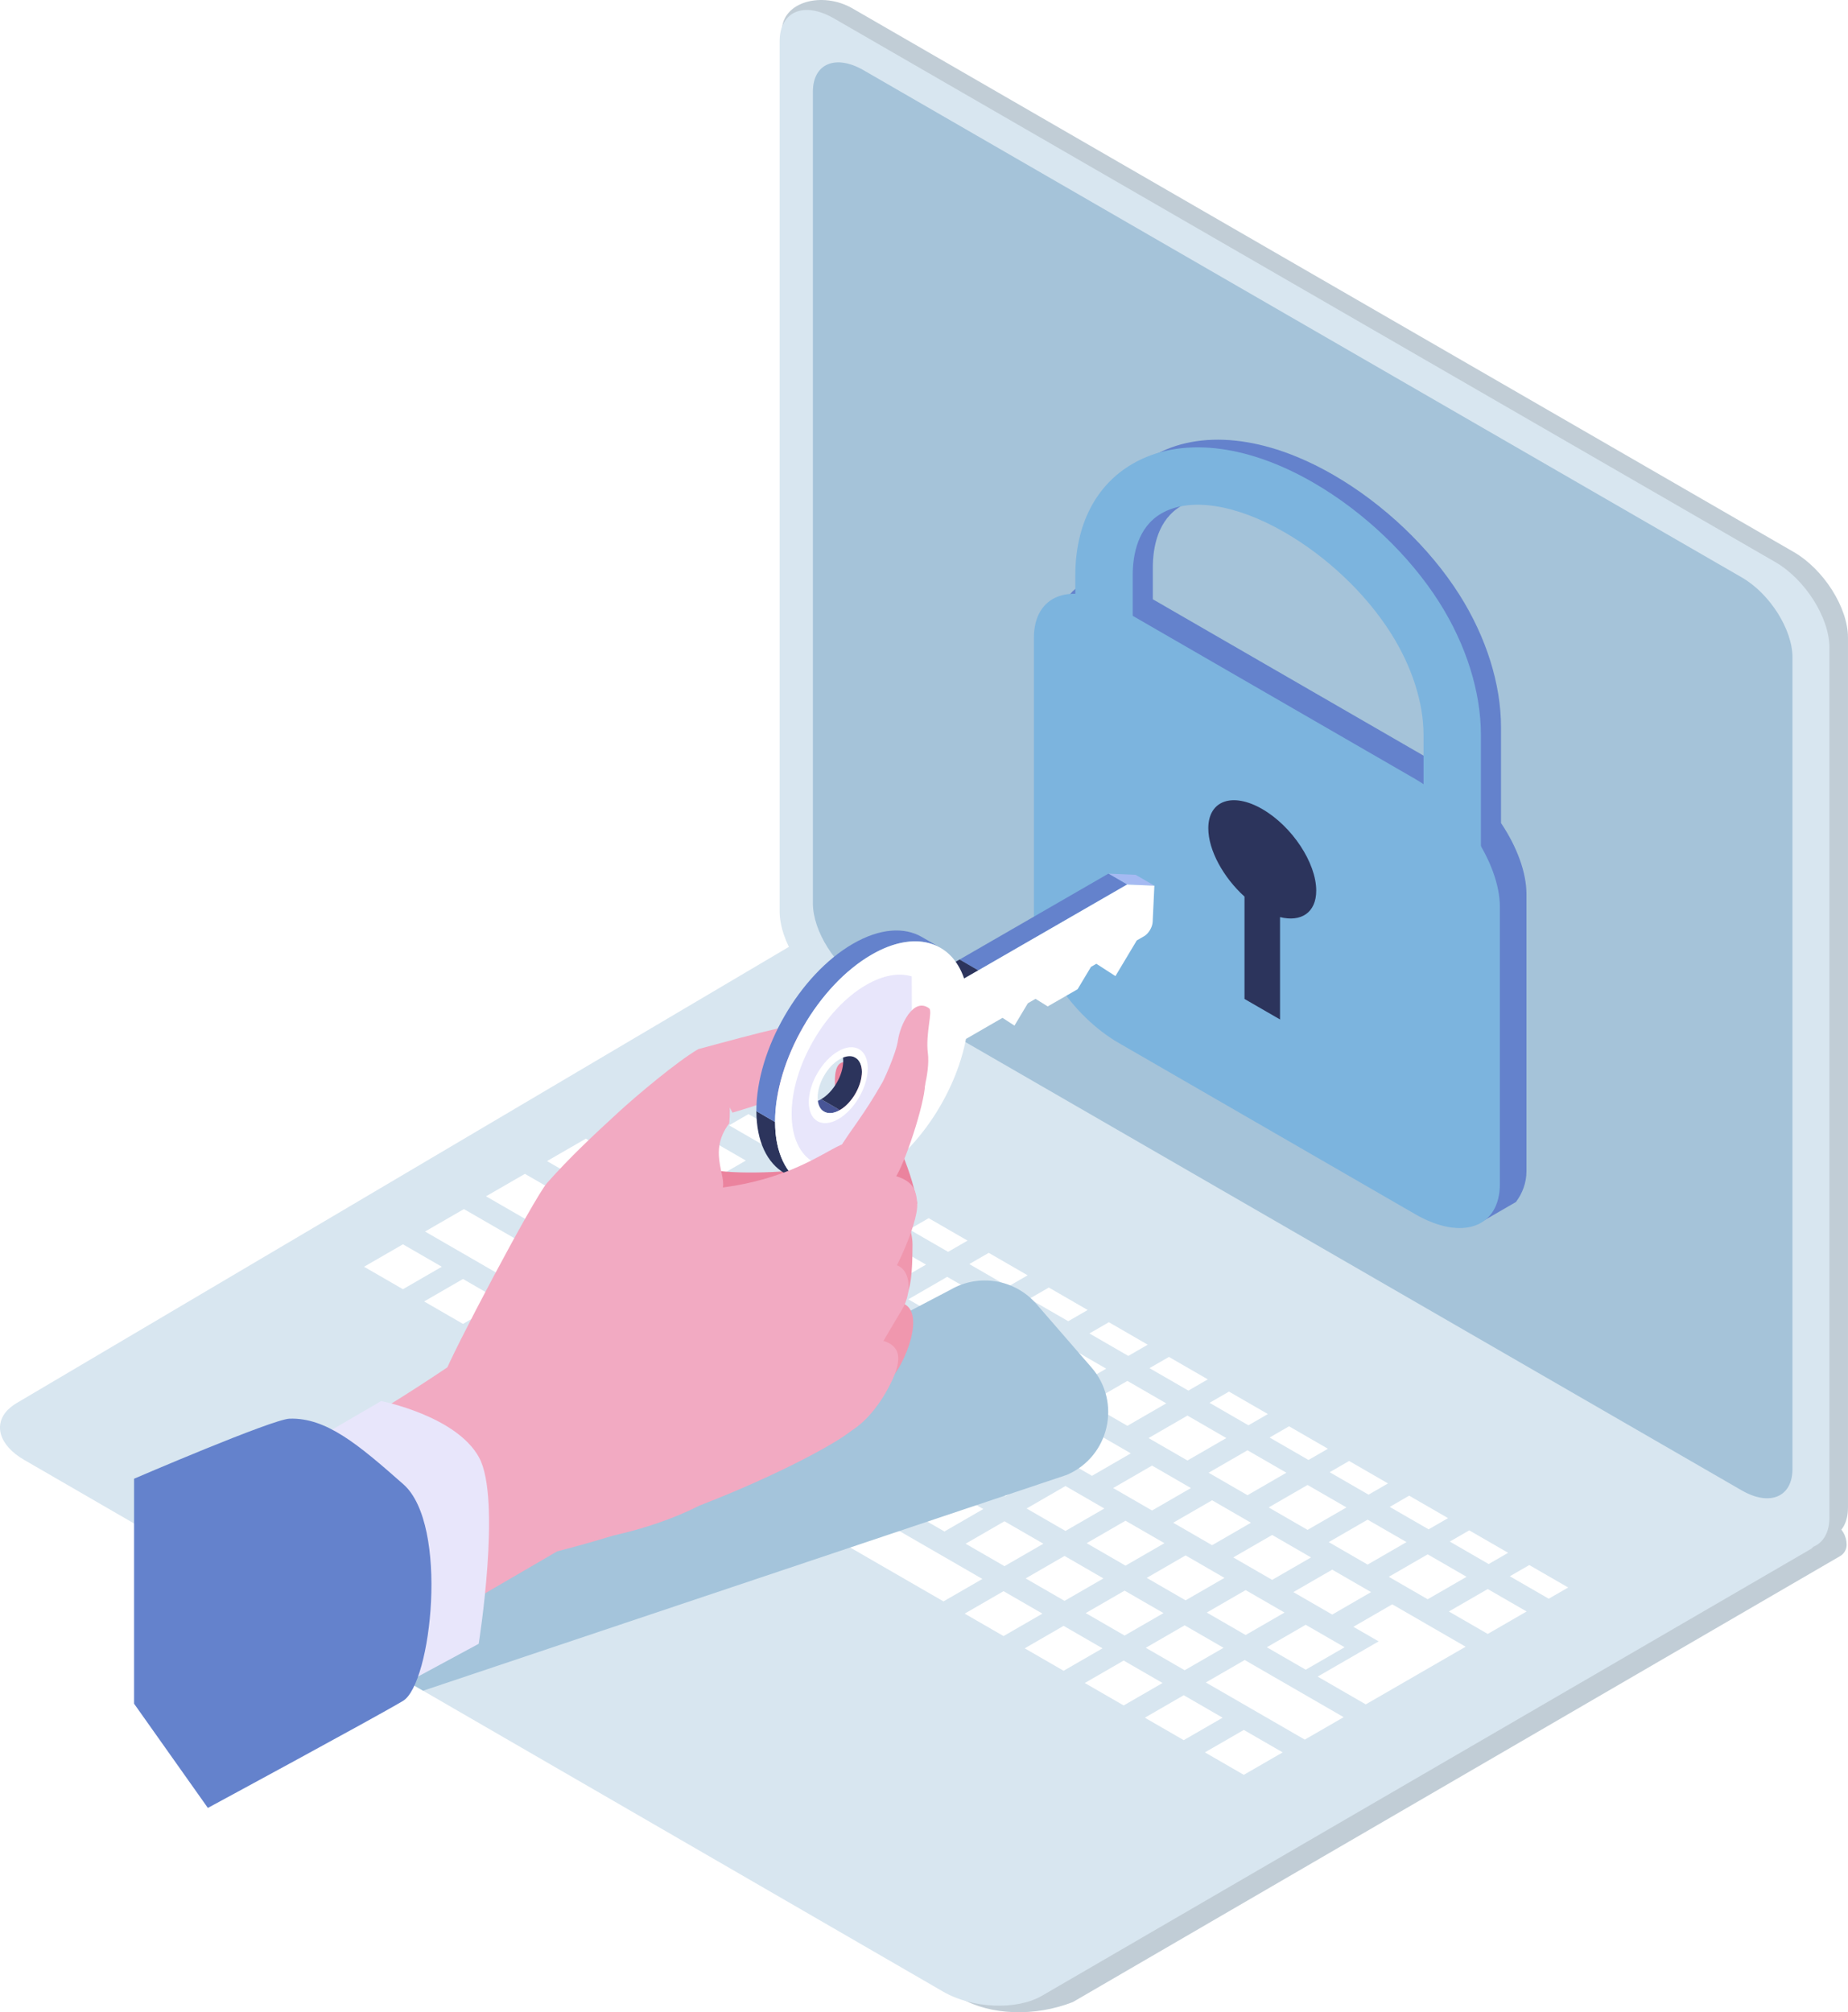 <?xml version="1.0" encoding="UTF-8"?>
<svg xmlns="http://www.w3.org/2000/svg" xmlns:xlink="http://www.w3.org/1999/xlink" viewBox="0 0 1139.65 1240.53">
  <defs>
    <style>
      .cls-1 {
        fill: #2c345c;
      }

      .cls-2 {
        fill: #7cb4de;
      }

      .cls-3 {
        fill: #fff;
      }

      .cls-4 {
        mask: url(#mask);
      }

      .cls-5 {
        fill: #f097ae;
      }

      .cls-6 {
        filter: url(#luminosity-invert-noclip);
      }

      .cls-7 {
        fill: #6482cc;
      }

      .cls-8 {
        fill: #a4c4db;
        mix-blend-mode: multiply;
      }

      .cls-9 {
        isolation: isolate;
      }

      .cls-10 {
        fill: #e8e6fb;
      }

      .cls-11 {
        fill: #485596;
      }

      .cls-12 {
        fill: #c1cdd6;
      }

      .cls-13 {
        fill: #a5c3d9;
      }

      .cls-14 {
        fill: url(#linear-gradient);
      }

      .cls-15 {
        fill: #d8e6f0;
      }

      .cls-16 {
        fill: #a5baf2;
      }

      .cls-17 {
        fill: #eb839e;
      }

      .cls-18 {
        fill: #f2aac2;
      }
    </style>
    <filter id="luminosity-invert-noclip" x="122.29" y="703.17" width="617.67" height="516.36" color-interpolation-filters="sRGB" filterUnits="userSpaceOnUse">
      <feColorMatrix result="cm" values="-1 0 0 0 1 0 -1 0 0 1 0 0 -1 0 1 0 0 0 1 0"/>
      <feFlood flood-color="#fff" result="bg"/>
      <feBlend in="cm" in2="bg"/>
    </filter>
    <linearGradient id="linear-gradient" x1="4405.99" y1="-378.3" x2="4415.88" y2="13.09" gradientTransform="translate(-2810.91 1071.93) scale(.73 .94)" gradientUnits="userSpaceOnUse">
      <stop offset=".11" stop-color="#fff"/>
      <stop offset="1" stop-color="#000"/>
    </linearGradient>
    <mask id="mask" x="122.29" y="703.17" width="617.67" height="516.36" maskUnits="userSpaceOnUse">
      <g class="cls-6">
        <rect class="cls-14" x="285.87" y="688.79" width="290.52" height="545.12" transform="translate(1067.93 121.98) rotate(61.34)"/>
      </g>
    </mask>
  </defs>
  <g class="cls-9">
    <g id="_レイヤー_2" data-name="レイヤー 2">
      <g id="Layer_1" data-name="Layer 1">
        <g>
          <g>
            <g>
              <g>
                <path class="cls-12" d="M1131.34,939.36c4.63,2.69,7.47,7.64,7.47,12.99,0,2.88-1.54,5.55-4.04,6.99l-473.12,274.91c-23.66,9.29-50.98,8.11-69.05-2.31L26,904.15c-18.07-10.46-20.95-33.72-5.33-42.77l490.89-282.31,619.78,360.29Z"/>
                <path class="cls-15" d="M1116.69,954.99l-474.13,275.41c-15.62,9.05-42.97,7.89-60.97-2.58l-320.66-185.48-69.81-40.39L14.94,900.04c-15.62-9-19.21-22.04-9.76-31.24h.05c1.47-1.42,3.23-2.78,5.36-3.99l478.33-282.49,7.18,4.15,620.59,360.74c2.98,1.72,2.98,6.07,0,7.79Z"/>
              </g>
              <g>
                <g>
                  <polygon class="cls-3" points="436.54 686.22 412.56 672.38 424.55 665.46 448.53 679.3 436.54 686.22"/>
                  <polygon class="cls-3" points="473.58 707.61 449.6 693.76 461.59 686.84 485.57 700.69 473.58 707.61"/>
                  <polygon class="cls-3" points="510.62 728.99 486.64 715.15 498.63 708.23 522.61 722.07 510.62 728.99"/>
                  <polygon class="cls-3" points="547.66 750.38 523.68 736.53 535.67 729.61 559.65 743.46 547.66 750.38"/>
                  <polygon class="cls-3" points="584.7 771.76 560.72 757.92 572.71 751 596.69 764.84 584.7 771.76"/>
                  <polygon class="cls-3" points="621.74 793.15 597.76 779.3 609.75 772.38 633.73 786.23 621.74 793.15"/>
                  <polygon class="cls-3" points="658.78 814.53 634.8 800.69 646.79 793.77 670.77 807.61 658.78 814.53"/>
                  <polygon class="cls-3" points="695.82 835.92 671.84 822.07 683.83 815.15 707.81 829 695.82 835.92"/>
                  <polygon class="cls-3" points="732.86 857.3 708.88 843.46 720.87 836.54 744.84 850.38 732.86 857.3"/>
                  <polygon class="cls-3" points="769.9 878.69 745.92 864.84 757.91 857.92 781.88 871.76 769.9 878.69"/>
                  <polygon class="cls-3" points="806.94 900.07 782.96 886.23 794.95 879.31 818.92 893.15 806.94 900.07"/>
                  <polygon class="cls-3" points="843.98 921.46 820 907.61 831.99 900.69 855.96 914.53 843.98 921.46"/>
                  <polygon class="cls-3" points="881.01 942.84 857.04 929 869.03 922.08 893 935.92 881.01 942.84"/>
                  <polygon class="cls-3" points="918.05 964.23 894.08 950.38 906.07 943.46 930.04 957.3 918.05 964.23"/>
                  <polygon class="cls-3" points="955.09 985.61 931.12 971.77 943.11 964.85 967.08 978.69 955.09 985.61"/>
                </g>
                <g>
                  <polygon class="cls-3" points="398.93 707.94 374.95 694.09 398.93 680.25 422.91 694.09 398.93 707.94"/>
                  <polygon class="cls-3" points="435.97 729.32 411.99 715.48 435.97 701.64 459.95 715.48 435.97 729.32"/>
                  <polygon class="cls-3" points="473.01 750.71 449.03 736.86 473.01 723.02 496.98 736.86 473.01 750.71"/>
                  <polygon class="cls-3" points="510.05 772.09 486.07 758.25 510.05 744.41 534.02 758.25 510.05 772.09"/>
                  <polygon class="cls-3" points="547.09 793.48 523.11 779.63 547.09 765.79 571.06 779.63 547.09 793.48"/>
                  <polygon class="cls-3" points="584.13 814.86 560.15 801.02 584.13 787.18 608.1 801.02 584.13 814.86"/>
                  <polygon class="cls-3" points="621.17 836.25 597.19 822.4 621.17 808.56 645.14 822.4 621.17 836.25"/>
                  <polygon class="cls-3" points="658.21 857.63 634.23 843.79 658.21 829.95 682.18 843.79 658.21 857.63"/>
                  <polygon class="cls-3" points="695.25 879.02 671.27 865.17 695.25 851.33 719.22 865.17 695.25 879.02"/>
                  <polygon class="cls-3" points="732.29 900.4 708.31 886.56 732.29 872.71 756.26 886.56 732.29 900.4"/>
                  <polygon class="cls-3" points="769.32 921.79 745.35 907.94 769.32 894.1 793.3 907.94 769.32 921.79"/>
                  <polygon class="cls-3" points="806.36 943.17 782.39 929.33 806.36 915.48 830.34 929.33 806.36 943.17"/>
                  <polygon class="cls-3" points="843.4 964.56 819.43 950.71 843.4 936.87 867.38 950.71 843.4 964.56"/>
                  <polygon class="cls-3" points="880.44 985.94 856.47 972.1 880.44 958.25 904.42 972.1 880.44 985.94"/>
                  <polygon class="cls-3" points="917.48 1007.32 893.51 993.48 917.48 979.64 941.46 993.48 917.48 1007.32"/>
                </g>
                <g>
                  <polygon class="cls-3" points="377.09 738.76 337.34 715.81 361.32 701.97 401.07 724.91 377.09 738.76"/>
                  <polygon class="cls-3" points="414.13 760.14 390.15 746.3 414.13 732.46 438.11 746.3 414.13 760.14"/>
                  <polygon class="cls-3" points="451.17 781.53 427.19 767.68 451.17 753.84 475.15 767.68 451.17 781.53"/>
                  <polygon class="cls-3" points="488.21 802.91 464.23 789.07 488.21 775.23 512.19 789.07 488.21 802.91"/>
                  <polygon class="cls-3" points="525.25 824.3 501.27 810.45 525.25 796.61 549.23 810.45 525.25 824.3"/>
                  <polygon class="cls-3" points="562.29 845.68 538.31 831.84 562.29 818 586.26 831.84 562.29 845.68"/>
                  <polygon class="cls-3" points="599.33 867.07 575.35 853.22 599.33 839.38 623.3 853.22 599.33 867.07"/>
                  <polygon class="cls-3" points="636.37 888.45 612.39 874.61 636.37 860.77 660.34 874.61 636.37 888.45"/>
                  <polygon class="cls-3" points="673.41 909.84 649.43 895.99 673.41 882.15 697.38 895.99 673.41 909.84"/>
                  <polygon class="cls-3" points="710.45 931.22 686.47 917.38 710.45 903.54 734.42 917.38 710.45 931.22"/>
                  <polygon class="cls-3" points="747.49 952.61 723.51 938.76 747.49 924.92 771.46 938.76 747.49 952.61"/>
                  <polygon class="cls-3" points="784.53 973.99 760.55 960.15 784.53 946.3 808.5 960.15 784.53 973.99"/>
                  <polygon class="cls-3" points="821.57 995.38 797.59 981.53 821.57 967.69 845.54 981.53 821.57 995.38"/>
                </g>
                <g>
                  <polygon class="cls-3" points="323.71 723.68 299.73 737.52 360.75 772.75 384.72 758.91 323.71 723.68"/>
                  <polygon class="cls-3" points="397.79 794.14 373.81 780.29 397.79 766.45 421.76 780.29 397.79 794.14"/>
                  <polygon class="cls-3" points="434.83 815.52 410.85 801.68 434.83 787.84 458.8 801.68 434.83 815.52"/>
                  <polygon class="cls-3" points="471.87 836.91 447.89 823.06 471.87 809.22 495.84 823.06 471.87 836.91"/>
                  <polygon class="cls-3" points="508.91 858.29 484.93 844.45 508.91 830.6 532.88 844.45 508.91 858.29"/>
                  <polygon class="cls-3" points="545.95 879.68 521.97 865.83 545.95 851.99 569.92 865.83 545.95 879.68"/>
                  <polygon class="cls-3" points="582.98 901.06 559.01 887.22 582.98 873.37 606.96 887.22 582.98 901.06"/>
                  <polygon class="cls-3" points="620.02 922.45 596.05 908.6 620.02 894.76 644 908.6 620.02 922.45"/>
                  <polygon class="cls-3" points="657.06 943.83 633.09 929.99 657.06 916.14 681.04 929.99 657.06 943.83"/>
                  <polygon class="cls-3" points="694.1 965.21 670.13 951.37 694.1 937.53 718.08 951.37 694.1 965.21"/>
                  <polygon class="cls-3" points="731.14 986.6 707.17 972.76 731.14 958.91 755.12 972.76 731.14 986.6"/>
                  <polygon class="cls-3" points="768.18 1007.98 744.21 994.14 768.18 980.3 792.16 994.14 768.18 1007.98"/>
                  <polygon class="cls-3" points="805.22 1029.37 781.25 1015.53 805.22 1001.68 829.2 1015.53 805.22 1029.37"/>
                  <polygon class="cls-3" points="858.6 989.07 834.63 1002.92 850.2 1011.91 812.59 1033.62 842.26 1050.75 903.85 1015.2 858.6 989.07"/>
                </g>
                <g>
                  <polygon class="cls-3" points="286.1 745.4 262.12 759.24 323.14 794.47 347.11 780.62 286.1 745.4"/>
                  <polygon class="cls-3" points="360.18 815.85 336.2 802.01 360.18 788.16 384.15 802.01 360.18 815.85"/>
                  <polygon class="cls-3" points="397.22 837.24 373.24 823.39 397.22 809.55 421.19 823.39 397.22 837.24"/>
                  <polygon class="cls-3" points="434.26 858.62 410.28 844.78 434.26 830.93 458.23 844.78 434.26 858.62"/>
                  <polygon class="cls-3" points="471.3 880.01 447.32 866.16 471.3 852.32 495.27 866.16 471.3 880.01"/>
                  <polygon class="cls-3" points="508.33 901.39 484.36 887.55 508.33 873.7 532.31 887.55 508.33 901.39"/>
                  <polygon class="cls-3" points="545.37 922.77 521.4 908.93 545.37 895.09 569.35 908.93 545.37 922.77"/>
                  <polygon class="cls-3" points="582.41 944.16 558.44 930.32 582.41 916.47 606.39 930.32 582.41 944.16"/>
                  <polygon class="cls-3" points="619.45 965.54 595.48 951.7 619.45 937.86 643.43 951.7 619.45 965.54"/>
                  <polygon class="cls-3" points="656.49 986.93 632.52 973.09 656.49 959.24 680.47 973.09 656.49 986.93"/>
                  <polygon class="cls-3" points="693.53 1008.31 669.56 994.47 693.53 980.63 717.51 994.47 693.53 1008.31"/>
                  <polygon class="cls-3" points="730.57 1029.7 706.6 1015.86 730.57 1002.01 754.55 1015.86 730.57 1029.7"/>
                  <polygon class="cls-3" points="767.61 1023.4 743.63 1037.24 804.65 1072.47 828.63 1058.63 767.61 1023.4"/>
                </g>
                <g>
                  <polygon class="cls-3" points="248.49 794.8 224.51 780.95 248.49 767.11 272.46 780.95 248.49 794.8"/>
                  <polygon class="cls-3" points="285.53 816.18 261.55 802.34 285.53 788.49 309.5 802.34 285.53 816.18"/>
                  <polygon class="cls-3" points="322.57 837.57 298.59 823.72 322.57 809.88 346.54 823.72 322.57 837.57"/>
                  <polygon class="cls-3" points="359.61 858.95 335.63 845.11 359.61 831.26 383.58 845.11 359.61 858.95"/>
                  <polygon class="cls-3" points="396.64 880.33 372.67 866.49 396.64 852.65 420.62 866.49 396.64 880.33"/>
                  <polygon class="cls-3" points="433.68 874.03 409.71 887.88 581.84 987.26 605.82 973.42 433.68 874.03"/>
                  <polygon class="cls-3" points="618.88 1008.64 594.91 994.8 618.88 980.96 642.86 994.8 618.88 1008.64"/>
                  <polygon class="cls-3" points="655.92 1030.03 631.94 1016.19 655.92 1002.34 679.9 1016.19 655.92 1030.03"/>
                  <polygon class="cls-3" points="692.96 1051.41 668.98 1037.57 692.96 1023.73 716.94 1037.57 692.96 1051.41"/>
                  <polygon class="cls-3" points="730 1072.8 706.02 1058.96 730 1045.11 753.98 1058.96 730 1072.8"/>
                  <polygon class="cls-3" points="767.04 1094.18 743.06 1080.34 767.04 1066.5 791.02 1080.34 767.04 1094.18"/>
                </g>
              </g>
            </g>
            <g>
              <path class="cls-12" d="M1106.17,943.51l-580.43-335.11c-18.49-10.67-33.48-34.31-33.48-52.8l-10.12-536.25c0-18.49,25.11-24.84,43.59-14.16l580.43,335.11c18.49,10.67,33.48,34.31,33.48,52.8v536.26c0,18.49-14.99,24.82-33.48,14.15Z"/>
              <path class="cls-15" d="M1094.71,949.67l-580.43-335.11c-18.49-10.67-33.48-34.31-33.48-52.8V25.49c0-18.49,14.99-24.82,33.48-14.15l580.43,335.11c18.49,10.67,33.48,34.32,33.48,52.8v536.26c0,18.49-14.99,24.82-33.48,14.15Z"/>
              <path class="cls-13" d="M1074.16,918.86l-286.84-165.61-254.77-147.09c-17.25-9.96-31.24-32.02-31.24-49.27V56.49c0-17.25,13.99-23.16,31.24-13.2l541.61,312.7c17.25,9.96,31.24,32.02,31.24,49.27v500.39c0,17.25-13.98,23.16-31.24,13.2Z"/>
            </g>
          </g>
          <g class="cls-4">
            <path class="cls-8" d="M673.09,843.01l-33.97-39.13c-13.24-15.22-35.44-18.91-52.88-8.8l-395.12,206.86,69.81,40.39,397.04-133.1c26.19-11.27,33.82-44.74,15.12-66.22Z"/>
          </g>
          <g>
            <path class="cls-7" d="M925.67,507.4v-59c0-26.62-9.13-55.68-25.7-81.82-18.4-29.03-46.72-55.93-77.69-73.81-41.77-24.11-82.34-28.35-111.31-11.62-22.85,13.19-35.43,37.66-35.43,68.92v8.33c-13.05,1.34-21.56,10.77-21.56,27.02v170.67c0,26.94,23.41,62.33,52.27,79.01l182.8,105.55c8.29,4.75,9.86,13.14,16.78,14,1.77.2,3.54.25,5.31.1l23.71-13.7c4.04-5.36,6.52-11.93,6.52-19.06v-170.67c0-13.67-6.02-29.48-15.7-43.93ZM728.66,311.79c17.47-10.1,45.86-5.75,75.93,11.62,26.18,15.12,50.05,37.76,65.5,62.11,13.03,20.55,20.2,42.88,20.2,62.87v24.68c-.41-.25-.82-.53-1.23-.77l-178.12-102.85v-19.39c0-12.79,3.08-29.81,17.73-38.27Z"/>
            <path class="cls-2" d="M872.69,748.51l-182.82-105.55c-28.87-16.67-52.28-52.04-52.28-78.99v-170.69c0-26.96,23.41-35.3,52.28-18.63l182.82,105.55c28.87,16.67,52.28,52.04,52.28,78.99v170.69c0,26.96-23.41,35.3-52.28,18.63Z"/>
            <path class="cls-2" d="M913.27,560.4l-250.13-144.42v-61.19c0-31.25,12.58-55.73,35.43-68.92,28.98-16.73,69.55-12.49,111.31,11.63,30.96,17.88,59.28,44.78,77.69,73.81,16.58,26.15,25.71,55.21,25.7,81.82v107.27ZM698.53,395.56l179.36,103.55v-45.98c0-19.99-7.17-42.32-20.21-62.87-15.44-24.36-39.32-47-65.5-62.11-30.07-17.37-58.46-21.72-75.92-11.63-14.65,8.46-17.73,25.48-17.73,38.27v40.76Z"/>
            <path class="cls-1" d="M811.71,549.08c0-17.16-14.9-39.68-33.28-50.29-18.38-10.61-33.28-5.3-33.28,11.86,0,13.56,9.35,30.36,22.32,42.1v63.1l21.92,12.66v-63.11c12.97,3.24,22.32-2.77,22.32-16.32Z"/>
          </g>
          <g>
            <path class="cls-5" d="M507.96,706.56c5.68,17.31,13.15,31.24,17.42,38.05,10.1,16.11,14.86,27.71,18.36,46.06,0,0,13.31,13.28,14.28,11.11,3.65-8.16,4.65-15.22,4.72-34.58.05-16.66-18.62-46.75-21.68-51.78-14.17-13.04-18.65-30.39-18.65-30.39,0,0-20.13,4.23-14.45,21.54Z"/>
            <path class="cls-18" d="M517.18,648.62c1.58-7.67-1.93-16.02-10.29-19.04-6.46-2.34-69.73,15.54-76.32,17.23l21.13,39.12c30.68-8.87,62.23-21.54,65.48-37.32Z"/>
            <path class="cls-17" d="M514.03,716.82c-11.87,5.4-51.17,7.36-69.73,5.15,2.05,13.58-22.21,77.07-22.21,77.07,0,0,24.18-7.51,43.25-19.05,7.58-4.59,56.27-32.69,70.8-54.58,16.09-22.32-10.28-13.98-22.12-8.59Z"/>
            <path class="cls-18" d="M444.31,735.02c6.52-7.42-9.16-23.35,5.42-42.49,2.23-22.92-5.72-36.62-19.16-45.71-12.94,7.52-37.94,28.54-49.31,38.99-15.65,14.37-29.78,27.61-43.75,43.32-8.21,9.23-59.94,107.23-63.79,119.04-8.01,24.56,32,26.4,54.28,28.53,12.93,1.24,84.39-66.68,95.05-73.49,28.42-18.15,21.27-69.52,21.26-68.19Z"/>
            <path class="cls-17" d="M519.4,654.98c-15.83,4.41,14.52,91.04,18.04,102.04l28.2-14.96c-4.33-25.88-17.38-44.59-19.5-61.45-.45-3.54-10.91-30.05-26.74-25.63Z"/>
            <g>
              <g>
                <polygon class="cls-16" points="695.08 545.3 683.55 538.6 700.36 539.32 711.89 546.02 695.08 545.3"/>
                <polygon class="cls-7" points="603.3 598.25 591.77 591.55 683.55 538.6 695.08 545.3 603.3 598.25"/>
                <polygon class="cls-1" points="594.56 603.26 583.03 596.56 591.77 591.55 603.3 598.25 594.56 603.26"/>
                <path class="cls-1" d="M477.99,691.72l-11.53-6.7c.05,18.83,6.7,32.08,17.42,38.31l11.53,6.7c-10.72-6.23-17.37-19.48-17.42-38.31Z"/>
                <path class="cls-7" d="M568.54,577.67c-10.86-6.31-25.91-5.44-42.5,4.14-33.01,19.06-59.69,65.28-59.59,103.21l11.53,6.7c-.11-37.93,26.58-84.15,59.59-103.21,16.59-9.58,31.63-10.45,42.5-4.14l-11.53-6.7Z"/>
              </g>
              <path class="cls-11" d="M508.22,685.32l-11.53-6.7c2.48,1.44,5.91,1.24,9.71-.95l11.53,6.7c-3.8,2.19-7.23,2.39-9.71.95Z"/>
              <path class="cls-1" d="M516.02,645.35l11.53,6.7c2.45,1.42,3.97,4.45,3.98,8.75.02,8.64-6.08,19.22-13.6,23.56l-11.53-6.7c7.52-4.34,13.63-14.92,13.6-23.56-.01-4.31-1.53-7.33-3.98-8.75Z"/>
              <g>
                <path class="cls-3" d="M695.08,545.3l-91.78,52.95-8.74,5.01c-7.81-23.1-30.43-30.08-56.99-14.74-33.01,19.06-59.69,65.28-59.59,103.21s26.97,53.19,59.98,34.14c27.96-16.14,51.36-51.81,57.75-85.36l22.53-13.01,7.37,4.8,8.26-13.79,4.74-2.73,7.51,4.68,18.42-10.59,8.26-13.79,3.31-1.91,11.77,7.59,13.16-21.98,4.56-2.63c2.75-1.59,5.08-5.54,5.24-8.8l1.05-22.33-16.81-.71ZM517.93,684.37c-7.56,4.36-13.67.84-13.69-7.8-.02-8.68,6.05-19.2,13.6-23.56,7.52-4.34,13.67-.88,13.69,7.8.02,8.64-6.08,19.22-13.6,23.56Z"/>
                <path class="cls-10" d="M562.27,601.96c-7.78-2.44-17.54-.85-28.09,5.24-25.49,14.71-46.07,50.4-45.98,79.68.08,29.29,20.8,41.09,46.28,26.38,10.55-6.09,20.29-15.76,28.03-27.12l-.24-84.18ZM517.04,689.91c-10.06,5.81-18.24,1.11-18.27-10.37-.03-11.56,8.09-25.63,18.15-31.44,10.03-5.79,18.2-1.13,18.23,10.43.03,11.48-8.09,25.59-18.12,31.38Z"/>
              </g>
            </g>
            <path class="cls-5" d="M546.08,851.88c-7.67.58-10.84-11.18-11.5-20.89-.59-8.68,18.6-25.06,20.48-27.92,19.49,3.94-1.32,48.23-8.98,48.81Z"/>
            <path class="cls-18" d="M547.59,856.1c-3.69,6.9-11.57,19.18-22.74,26.07-11.17,6.89-27.71.32-38.57-3.66-6.26-2.3,32.07-22.77,50.46-45.78h0c2.03-2.56,3.76-4.87,5.06-6.85,15.9,3.2,14.41,14.19,5.8,30.22Z"/>
            <path class="cls-18" d="M538.34,782.36c-7.44,6.74-15.26,13.78-23.38,21.11-17.52,15.82,1.33,65.29,9.04,58.25,1.2-1.46,24.14-40.9,32.36-54.54,8.22-13.64,4.26-35.99-18.02-24.82Z"/>
            <path class="cls-18" d="M539.84,722.25c-27.86,25.25-16.42,26.09-50.32,58.41,2.05,13.58,31.02,44.36,40.17,36.01,1.43-1.74,2.81-3.46,4.14-5.14,16.38-20.55,32.55-57.19,31.81-69.47-.74-12.27-5.03-16.4-25.8-19.82Z"/>
            <path class="cls-18" d="M570.46,668.68c.02-.84-.01-1.55-.11-2.12l-26.43,1.16c-11.98,20.9-18.4,27.54-26.67,41,0,0,26.09,29.58,34.48,17.91,6.21-8.64,18.42-45.98,18.73-57.94h0s0,0,0-.01Z"/>
            <path class="cls-18" d="M572.21,649.31c-1.53-12.13,3.13-25.93.78-27.67-9.64-7.13-17.88,10.17-19.22,19.73-1.2,8.53-9.59,26.3-9.84,26.36l22.1,15.03c1.54-2.6,7.72-21.31,6.19-33.44Z"/>
            <path class="cls-18" d="M549.38,729.37c16.09-22.32-19.3-28.79-31.13-23.4-11.83,5.4-32.63,21.39-75.16,26.44-104.32,59.31-183.96,133.79-282.31,175.4l50.7,29.22-.2,96.41,132.35-77.05c11.78-3.01,23.24-6.25,34.3-9.65,18.75-4.21,37.01-10.24,53.5-18.57,49.96-19.38,84.93-38.89,93.42-46.01,12.86-10.8-7.12-113.77-7.21-113.52-1.26,3.52,17.21-17.4,31.74-39.29Z"/>
            <g>
              <path class="cls-10" d="M295.45,898.55c-13.98-25.69-60.39-34.8-60.39-34.8l-38.57,22.45,58.69,148.8,40.03-21.6s14.22-89.15.24-114.84Z"/>
              <path class="cls-7" d="M248.78,915.08c-27.95-24.67-47.59-41.19-70.22-40.47-10.59.33-95.88,37.02-95.88,37.02v138.69l45.51,64.26s102.69-55.46,120.31-65.96c17.62-10.5,28.48-108.66.28-133.55Z"/>
            </g>
          </g>
        </g>
      </g>
    </g>
  </g>
</svg>